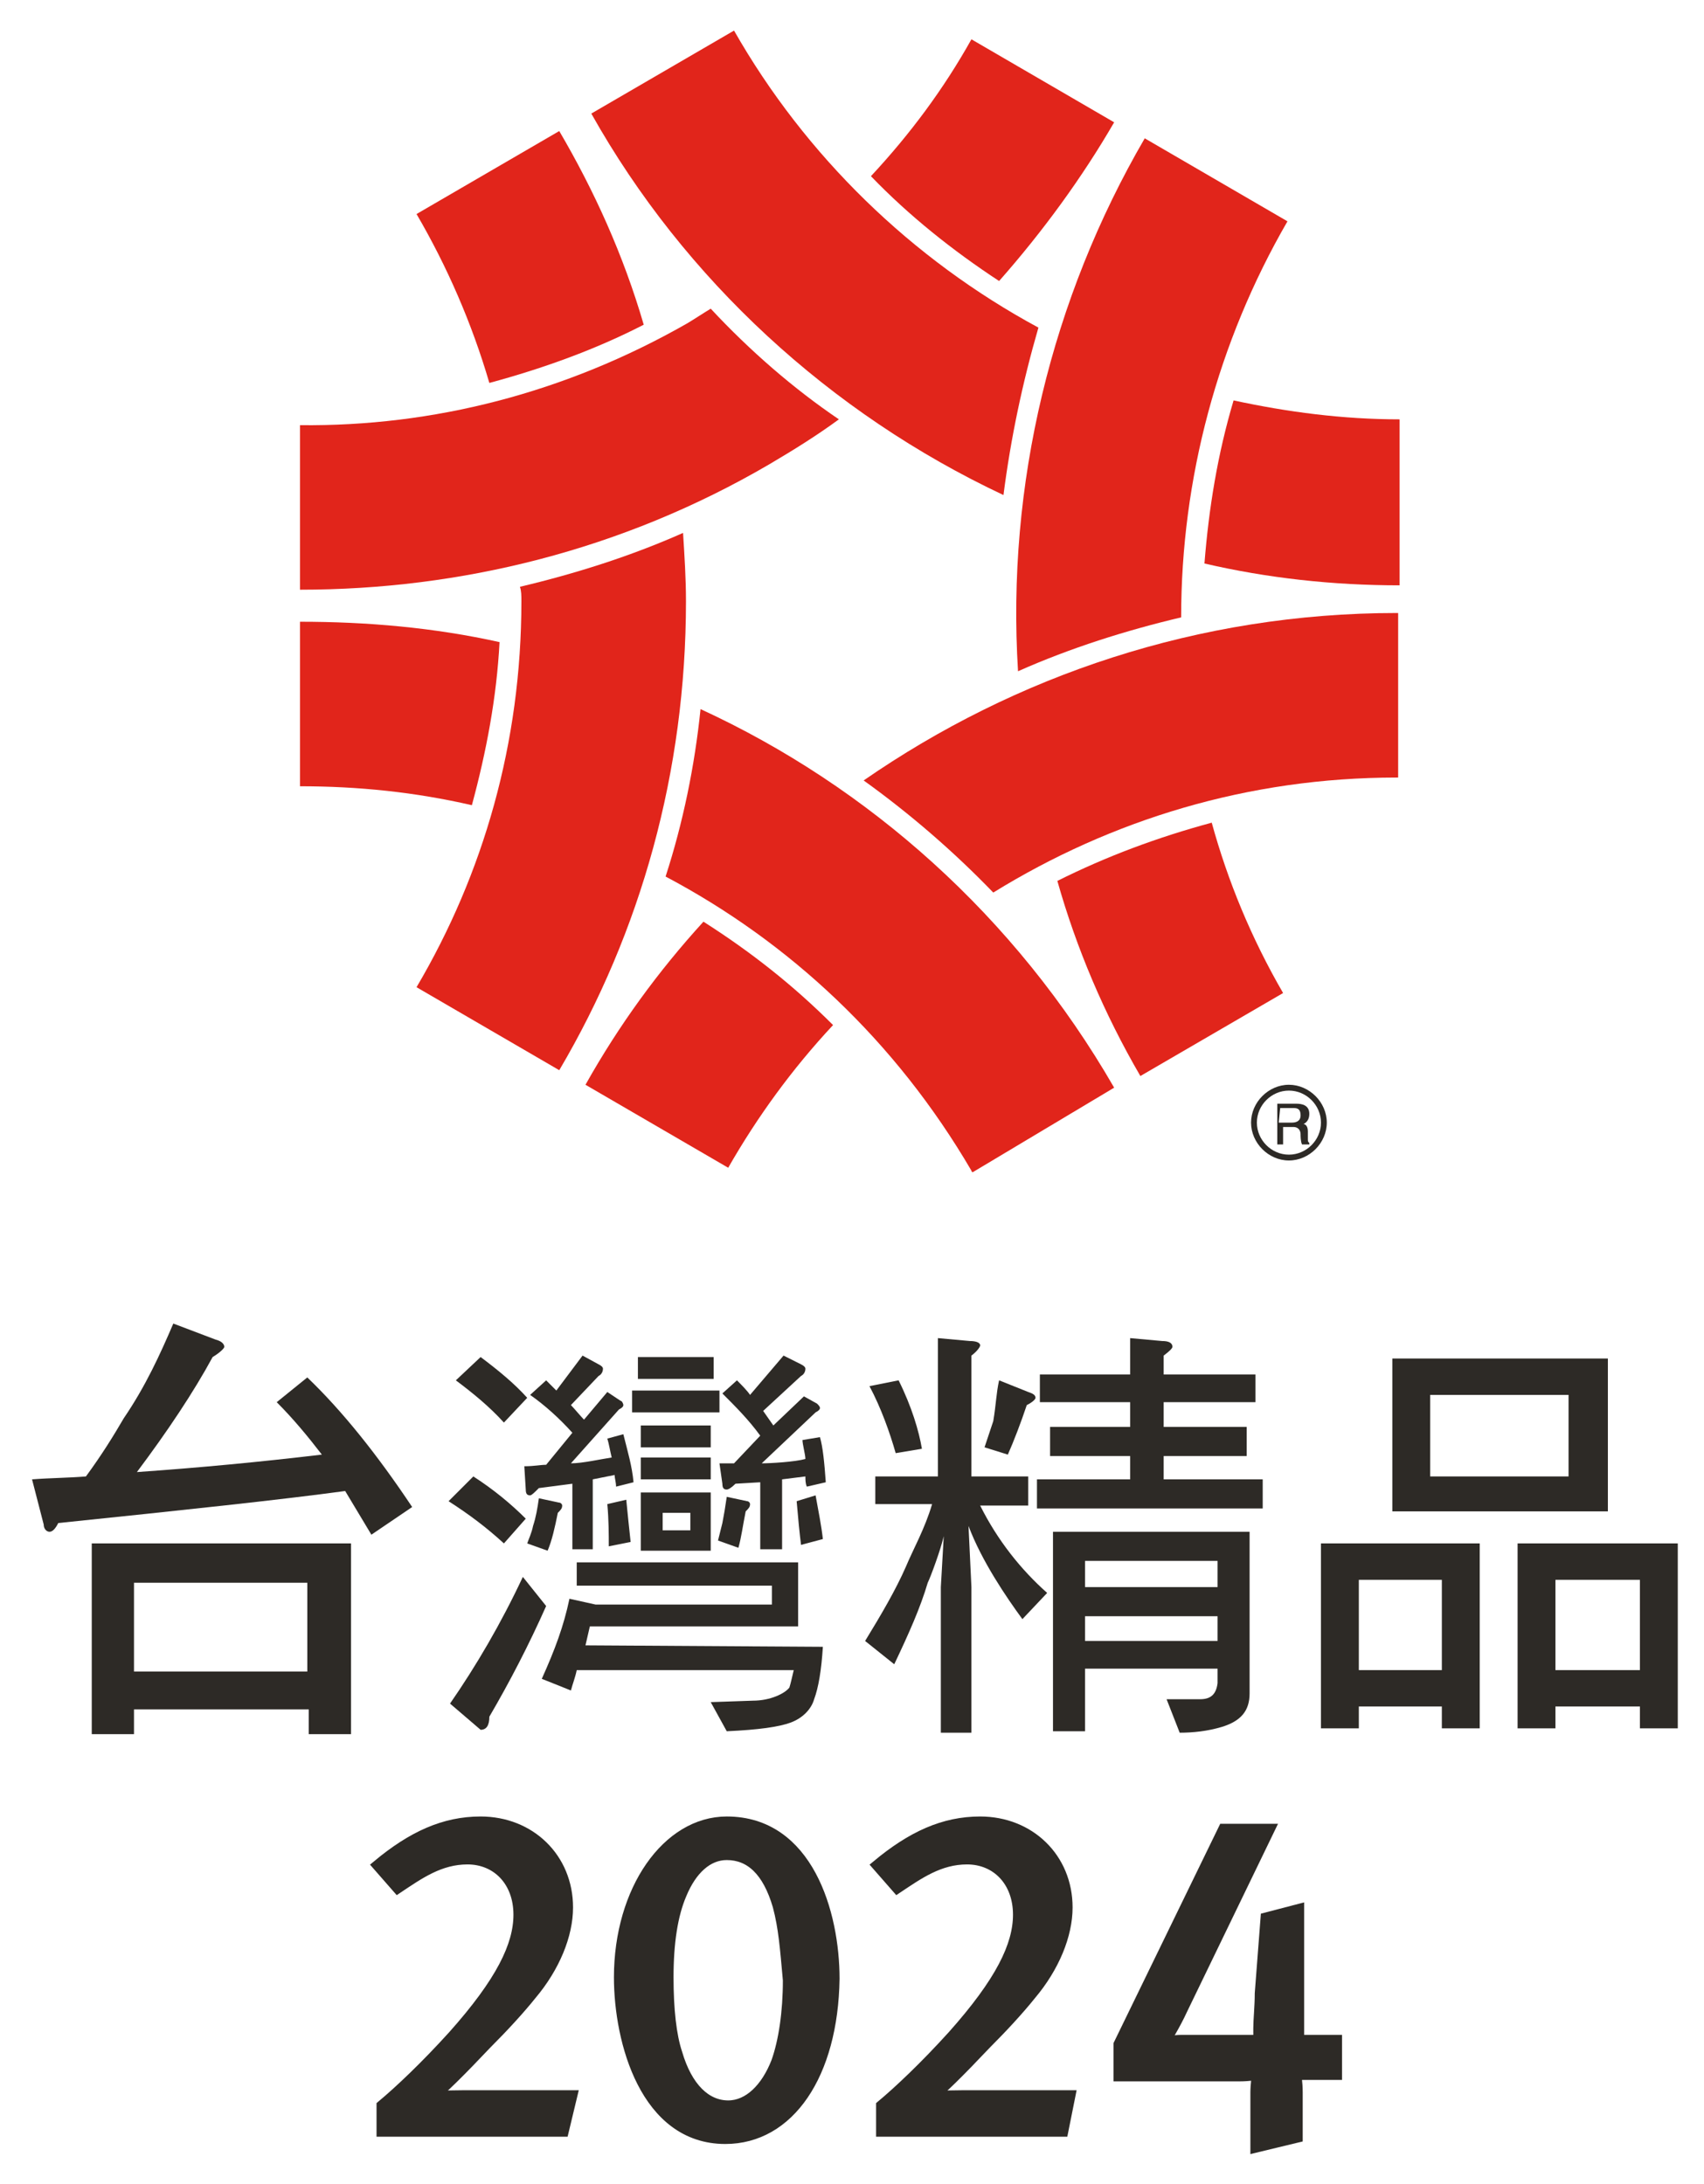 <?xml version="1.0" encoding="utf-8"?>
<!-- Generator: Adobe Illustrator 26.0.0, SVG Export Plug-In . SVG Version: 6.00 Build 0)  -->
<svg version="1.1" id="圖層_1" xmlns="http://www.w3.org/2000/svg" xmlns:xlink="http://www.w3.org/1999/xlink" x="0px" y="0px"
	 viewBox="0 0 117 150" style="enable-background:new 0 0 117 150;" xml:space="preserve">
<style type="text/css">
	.st0{clip-path:url(#SVGID_00000068643812721530359080000014901241644154123677_);fill:#E1251B;}
	.st1{clip-path:url(#SVGID_00000103943453957360667740000015918033627162635416_);fill:#E1251B;}
	.st2{clip-path:url(#SVGID_00000093862094914466675830000000161749200543593133_);fill:#E1251B;}
	.st3{clip-path:url(#SVGID_00000014603200526941399370000015092671091214948767_);fill:#E1251B;}
	.st4{clip-path:url(#SVGID_00000076597532947513279730000005097351760149955772_);fill:#E1251B;}
	.st5{clip-path:url(#SVGID_00000067952838771417544370000012651259752216957103_);fill:#E1251B;}
	.st6{clip-path:url(#SVGID_00000081628584312881500520000015377780244231891889_);fill:#E1251B;}
	.st7{clip-path:url(#SVGID_00000021823848632241138900000017527720461019723658_);fill:#E1251B;}
	.st8{clip-path:url(#SVGID_00000021115337638442386900000012879548422978393222_);fill:#E1251B;}
	.st9{clip-path:url(#SVGID_00000009582595098007402710000002979418176359792276_);fill:#E1251B;}
	.st10{clip-path:url(#SVGID_00000127745126125138257200000002409327667555693707_);fill:#E1251B;}
	.st11{clip-path:url(#SVGID_00000031181411298095951820000005653273994992448441_);fill:#E1251B;}
	.st12{clip-path:url(#SVGID_00000028306189490237100490000000310299537390700428_);fill:#2D2A26;}
	.st13{clip-path:url(#SVGID_00000092431679204488211360000011181158927644562350_);fill:#2D2A26;}
	.st14{clip-path:url(#SVGID_00000071547517678874867240000017237653378091071133_);fill:#2D2A26;}
	.st15{clip-path:url(#SVGID_00000125601137549289896540000005124125765773497766_);fill:#2D2A26;}
	.st16{clip-path:url(#SVGID_00000030463303635231112510000005430883545511303854_);fill:#2D2A26;}
	.st17{clip-path:url(#SVGID_00000082349524320928424640000008921560373326793091_);fill:#2D2A26;}
	.st18{clip-path:url(#SVGID_00000049191601820778380870000010953380987454445982_);fill:#2D2A26;}
	.st19{clip-path:url(#SVGID_00000071517741418760151360000016934636858150277771_);fill:none;stroke:#2D2A26;stroke-width:0.692;}
	.st20{clip-path:url(#SVGID_00000083058589557572807900000005118618571910304900_);fill:#2D2A26;}
	.st21{clip-path:url(#SVGID_00000029032486230803827080000006315495597423674504_);fill:none;stroke:#2D2A26;stroke-width:0.692;}
	.st22{clip-path:url(#SVGID_00000005948835419920965820000009848687367147764920_);fill:#2D2A26;}
	.st23{clip-path:url(#SVGID_00000143609991739389381000000008398865226242235831_);fill:none;stroke:#2D2A26;stroke-width:0.692;}
	.st24{clip-path:url(#SVGID_00000061453621957061726890000001262405631220540854_);fill:#2D2A26;}
	.st25{clip-path:url(#SVGID_00000024690584391259649420000013305657154762596233_);fill:none;stroke:#2D2A26;stroke-width:0.692;}
</style>
<g>
	<g>
		<defs>
			<rect id="SVGID_1_" x="-24" y="-10.4" width="165.9" height="180.7"/>
		</defs>
		<clipPath id="SVGID_00000135653386109848643210000015152208887694895281_">
			<use xlink:href="#SVGID_1_"  style="overflow:visible;"/>
		</clipPath>
		<path style="clip-path:url(#SVGID_00000135653386109848643210000015152208887694895281_);fill:#E1251B;" d="M96.1,40.2V28.8
			c-3.9,0-7.7-0.5-11.4-1.3c-1.1,3.7-1.7,7.4-2,11.2C87,39.7,91.5,40.2,96.1,40.2"/>
	</g>
	<g>
		<defs>
			<rect id="SVGID_00000147206306434297181530000011890165590228861358_" x="-24" y="-10.4" width="165.9" height="180.7"/>
		</defs>
		<clipPath id="SVGID_00000103954265950657871750000014866059267754219145_">
			<use xlink:href="#SVGID_00000147206306434297181530000011890165590228861358_"  style="overflow:visible;"/>
		</clipPath>
		<path style="clip-path:url(#SVGID_00000103954265950657871750000014866059267754219145_);fill:#E1251B;" d="M50.4,2.1l-9.8,5.7
			C47,19.2,57,28.4,68.9,34c0.5-3.9,1.3-7.7,2.4-11.5C62.6,17.8,55.3,10.7,50.4,2.1"/>
	</g>
	<g>
		<defs>
			<rect id="SVGID_00000124854253829238279360000001971709450856307114_" x="-24" y="-10.4" width="165.9" height="180.7"/>
		</defs>
		<clipPath id="SVGID_00000046311864534298613290000014412273499293432471_">
			<use xlink:href="#SVGID_00000124854253829238279360000001971709450856307114_"  style="overflow:visible;"/>
		</clipPath>
		<path style="clip-path:url(#SVGID_00000046311864534298613290000014412273499293432471_);fill:#E1251B;" d="M38.4,9l-9.8,5.7
			c2.1,3.6,3.8,7.5,5,11.6c3.7-1,7.3-2.3,10.6-4C42.8,17.5,40.8,13.1,38.4,9"/>
	</g>
	<g>
		<defs>
			<rect id="SVGID_00000152255839391052374890000011772746718429645981_" x="-24" y="-10.4" width="165.9" height="180.7"/>
		</defs>
		<clipPath id="SVGID_00000032614141525047987740000002926174725440769449_">
			<use xlink:href="#SVGID_00000152255839391052374890000011772746718429645981_"  style="overflow:visible;"/>
		</clipPath>
		<path style="clip-path:url(#SVGID_00000032614141525047987740000002926174725440769449_);fill:#E1251B;" d="M35.8,41.3
			c0,9.7-2.6,18.7-7.2,26.5l9.8,5.7C44,64,47.1,53,47.1,41.3c0-1.6-0.1-3.1-0.2-4.7c-3.6,1.6-7.4,2.8-11.2,3.7
			C35.8,40.6,35.8,40.9,35.8,41.3"/>
	</g>
	<g>
		<defs>
			<rect id="SVGID_00000127006286493021538020000014403117277418630814_" x="-24" y="-10.4" width="165.9" height="180.7"/>
		</defs>
		<clipPath id="SVGID_00000023968100334893360840000005133183144933904798_">
			<use xlink:href="#SVGID_00000127006286493021538020000014403117277418630814_"  style="overflow:visible;"/>
		</clipPath>
		<path style="clip-path:url(#SVGID_00000023968100334893360840000005133183144933904798_);fill:#E1251B;" d="M78.3,73.9l9.8-5.7
			c-2.2-3.8-3.8-7.7-4.9-11.7c-3.7,1-7.2,2.3-10.6,4C73.9,65.1,75.8,69.6,78.3,73.9"/>
	</g>
	<g>
		<defs>
			<rect id="SVGID_00000123401362028948655250000015089781525980756642_" x="-24" y="-10.4" width="165.9" height="180.7"/>
		</defs>
		<clipPath id="SVGID_00000021823545886146074410000005144758773222500779_">
			<use xlink:href="#SVGID_00000123401362028948655250000015089781525980756642_"  style="overflow:visible;"/>
		</clipPath>
		<path style="clip-path:url(#SVGID_00000021823545886146074410000005144758773222500779_);fill:#E1251B;" d="M88.4,15.2l-9.8-5.7
			c-6.4,11-9.5,23.8-8.7,36.6c3.6-1.6,7.4-2.8,11.2-3.7C81.1,32.9,83.6,23.5,88.4,15.2"/>
	</g>
	<g>
		<defs>
			<rect id="SVGID_00000020372887897108166570000012482035485753775254_" x="-24" y="-10.4" width="165.9" height="180.7"/>
		</defs>
		<clipPath id="SVGID_00000079462249318292091160000017108653602852894105_">
			<use xlink:href="#SVGID_00000020372887897108166570000012482035485753775254_"  style="overflow:visible;"/>
		</clipPath>
		<path style="clip-path:url(#SVGID_00000079462249318292091160000017108653602852894105_);fill:#E1251B;" d="M48.3,63.3
			c-3.1,3.4-5.8,7.1-8.1,11.2l9.8,5.7c2-3.5,4.4-6.8,7.2-9.8C54.5,67.7,51.6,65.4,48.3,63.3"/>
	</g>
	<g>
		<defs>
			<rect id="SVGID_00000002355694294443285700000017364924963910824096_" x="-24" y="-10.4" width="165.9" height="180.7"/>
		</defs>
		<clipPath id="SVGID_00000121244757192753882050000016377555874057114773_">
			<use xlink:href="#SVGID_00000002355694294443285700000017364924963910824096_"  style="overflow:visible;"/>
		</clipPath>
		<path style="clip-path:url(#SVGID_00000121244757192753882050000016377555874057114773_);fill:#E1251B;" d="M95.9,42.1
			c-13.6,0-26.2,4.3-36.6,11.5c3.2,2.3,6.2,4.9,8.9,7.7c8.1-5,17.5-7.9,27.7-7.9H96V42.1H95.9z"/>
	</g>
	<g>
		<defs>
			<rect id="SVGID_00000127006337676159500160000015922390731508525446_" x="-24" y="-10.4" width="165.9" height="180.7"/>
		</defs>
		<clipPath id="SVGID_00000031900673565037133000000002290244886525362065_">
			<use xlink:href="#SVGID_00000127006337676159500160000015922390731508525446_"  style="overflow:visible;"/>
		</clipPath>
		<path style="clip-path:url(#SVGID_00000031900673565037133000000002290244886525362065_);fill:#E1251B;" d="M20.6,42.7V54
			c4,0,7.9,0.4,11.8,1.3c1-3.7,1.7-7.4,1.9-11.2C29.8,43.1,25.2,42.7,20.6,42.7"/>
	</g>
	<g>
		<defs>
			<rect id="SVGID_00000073699702817212095820000017979393383989477768_" x="-24" y="-10.4" width="165.9" height="180.7"/>
		</defs>
		<clipPath id="SVGID_00000072268699926128305980000004540872596801868973_">
			<use xlink:href="#SVGID_00000073699702817212095820000017979393383989477768_"  style="overflow:visible;"/>
		</clipPath>
		<path style="clip-path:url(#SVGID_00000072268699926128305980000004540872596801868973_);fill:#E1251B;" d="M76.5,74.7
			c-6.8-11.8-16.9-20.7-28.4-26c-0.4,3.9-1.2,7.8-2.4,11.5c8.5,4.5,15.8,11.3,21,20.2c0,0,0,0.1,0.1,0.1L76.5,74.7
			C76.6,74.8,76.6,74.8,76.5,74.7"/>
	</g>
	<g>
		<defs>
			<rect id="SVGID_00000165230684555302272080000008725959904709431432_" x="-24" y="-10.4" width="165.9" height="180.7"/>
		</defs>
		<clipPath id="SVGID_00000140716479808204632560000006145215528655204753_">
			<use xlink:href="#SVGID_00000165230684555302272080000008725959904709431432_"  style="overflow:visible;"/>
		</clipPath>
		<path style="clip-path:url(#SVGID_00000140716479808204632560000006145215528655204753_);fill:#E1251B;" d="M48.8,21.2
			c-0.5,0.3-1.1,0.7-1.6,1c-8.4,4.8-17.5,7.1-26.6,7v11.3c11,0,22.1-2.7,32.2-8.6c1.7-1,3.3-2,4.8-3.1
			C54.5,26.7,51.5,24.1,48.8,21.2"/>
	</g>
	<g>
		<defs>
			<rect id="SVGID_00000011003122490102906150000004836147066175341714_" x="-24" y="-10.4" width="165.9" height="180.7"/>
		</defs>
		<clipPath id="SVGID_00000168797666532878467380000009960953866536249015_">
			<use xlink:href="#SVGID_00000011003122490102906150000004836147066175341714_"  style="overflow:visible;"/>
		</clipPath>
		<path style="clip-path:url(#SVGID_00000168797666532878467380000009960953866536249015_);fill:#E1251B;" d="M68.6,19.3
			c3-3.4,5.7-7.1,7.9-10.9l-9.8-5.7c-1.9,3.4-4.2,6.5-6.9,9.4C62.4,14.8,65.4,17.2,68.6,19.3"/>
	</g>
	<g>
		<defs>
			<rect id="SVGID_00000075846075870586658410000014714733609900595362_" x="-24" y="-10.4" width="165.9" height="180.7"/>
		</defs>
		<clipPath id="SVGID_00000121995947093899032470000017129635797274184846_">
			<use xlink:href="#SVGID_00000075846075870586658410000014714733609900595362_"  style="overflow:visible;"/>
		</clipPath>
		<path style="clip-path:url(#SVGID_00000121995947093899032470000017129635797274184846_);fill:#2D2A26;" d="M87.9,76.1h0.9
			c0.2,0,0.5,0,0.5,0.5c0,0.4-0.3,0.5-0.6,0.5h-0.9L87.9,76.1L87.9,76.1z M87.9,77.4h0.9c0.4,0,0.5,0.3,0.5,0.5c0,0.1,0,0.5,0.1,0.7
			h0.5v-0.1c-0.1-0.1-0.1-0.1-0.1-0.3v-0.5c0-0.4-0.2-0.5-0.3-0.5c0.2-0.1,0.4-0.3,0.4-0.7c0-0.6-0.5-0.7-0.9-0.7h-1.3v2.8h0.4v-1.2
			H87.9z"/>
	</g>
	<g>
		<defs>
			<rect id="SVGID_00000129192372680381148440000015917367391713530802_" x="-24" y="-10.4" width="165.9" height="180.7"/>
		</defs>
		<clipPath id="SVGID_00000116921135507252876040000009696927855673616036_">
			<use xlink:href="#SVGID_00000129192372680381148440000015917367391713530802_"  style="overflow:visible;"/>
		</clipPath>
		<path style="clip-path:url(#SVGID_00000116921135507252876040000009696927855673616036_);fill:#2D2A26;" d="M85.9,77.1
			c0,1.4,1.2,2.6,2.6,2.6s2.6-1.2,2.6-2.6s-1.2-2.6-2.6-2.6S85.9,75.7,85.9,77.1 M86.3,77.1c0-1.2,1-2.2,2.2-2.2s2.2,1,2.2,2.2
			s-1,2.2-2.2,2.2C87.3,79.3,86.3,78.3,86.3,77.1"/>
	</g>
	<g>
		<defs>
			<rect id="SVGID_00000038374761633029250560000013803208703856222870_" x="-24" y="-10.4" width="165.9" height="180.7"/>
		</defs>
		<clipPath id="SVGID_00000024680451219676766150000006986514003585001384_">
			<use xlink:href="#SVGID_00000038374761633029250560000013803208703856222870_"  style="overflow:visible;"/>
		</clipPath>
		<path style="clip-path:url(#SVGID_00000024680451219676766150000006986514003585001384_);fill:#2D2A26;" d="M11.9,90.9l2.9,1.1
			c0.4,0.1,0.6,0.3,0.6,0.5c0,0.1-0.3,0.4-0.8,0.7c-1.3,2.4-3.1,5.1-5.2,7.9c4.3-0.3,8.5-0.7,12.7-1.2c-1-1.3-2-2.5-3.1-3.6l2.1-1.7
			c2.4,2.3,4.8,5.3,7.2,8.9l-2.8,1.9c-0.6-1-1.2-2-1.8-3c-4.4,0.6-11,1.3-19.7,2.2c-0.2,0.4-0.4,0.6-0.6,0.6c-0.2,0-0.4-0.2-0.4-0.5
			l-0.8-3.1c1.3-0.1,2.5-0.1,3.7-0.2c1.1-1.5,1.9-2.8,2.6-4C10,95.2,11,93,11.9,90.9 M6.3,106h17.8v13.1h-2.9v-1.7h-12v1.7H6.3V106z
			 M9.2,114.8h11.9v-6.1H9.2V114.8z"/>
	</g>
	<g>
		<defs>
			<rect id="SVGID_00000008849641797253806710000012199714336516194989_" x="-24" y="-10.4" width="165.9" height="180.7"/>
		</defs>
		<clipPath id="SVGID_00000151515404372498141730000008692517188560868285_">
			<use xlink:href="#SVGID_00000008849641797253806710000012199714336516194989_"  style="overflow:visible;"/>
		</clipPath>
		<path style="clip-path:url(#SVGID_00000151515404372498141730000008692517188560868285_);fill:#2D2A26;" d="M90.7,106h10.9v12.7
			H99v-1.5h-5.7v1.5h-2.6C90.7,118.7,90.7,106,90.7,106z M93.3,114.7H99v-6.2h-5.7V114.7z M95.6,93.3h14.8v10.5H95.6V93.3z
			 M107.7,95.8h-9.5v5.6h9.5V95.8z M104.2,106h11v12.7h-2.6v-1.5h-5.8v1.5h-2.6V106z M106.8,114.7h5.8v-6.2h-5.8V114.7z"/>
	</g>
	<g>
		<defs>
			<rect id="SVGID_00000083060288340933680300000011313445959744087173_" x="-24" y="-10.4" width="165.9" height="180.7"/>
		</defs>
		<clipPath id="SVGID_00000159468352286542894420000015608077247661004937_">
			<use xlink:href="#SVGID_00000083060288340933680300000011313445959744087173_"  style="overflow:visible;"/>
		</clipPath>
		<path style="clip-path:url(#SVGID_00000159468352286542894420000015608077247661004937_);fill:#2D2A26;" d="M49.4,95.5h-6V97h6
			V95.5z M48.8,97.9H44v1.5h4.8V97.9z M44,101.6h4.8v-1.5H44V101.6z M50.4,100.5c-0.3,0-0.6,0-1,0l0.2,1.4c0,0.3,0.1,0.4,0.3,0.4
			c0.1,0,0.3-0.1,0.6-0.4l1.7-0.1v4.6h1.5v-4.8l1.6-0.2c0,0.2,0,0.5,0.1,0.7l1.3-0.3c-0.1-1.4-0.2-2.4-0.4-3.1l-1.2,0.2
			c0,0.3,0.2,1,0.2,1.3c-0.7,0.2-2.4,0.3-3,0.3L56,97c0.2-0.1,0.3-0.2,0.3-0.3c0-0.1-0.1-0.2-0.2-0.3l-0.9-0.5l-2.1,2
			c-0.2-0.3-0.5-0.7-0.7-1l2.6-2.4c0.2-0.1,0.3-0.3,0.3-0.5c0-0.1-0.1-0.2-0.3-0.3l-1.2-0.6l-2.3,2.7c-0.2-0.3-0.6-0.7-0.9-1l-1,0.9
			c0.9,0.9,1.8,1.8,2.6,2.9L50.4,100.5z M49,93.2h-5.2v1.5H49V93.2z M49.9,102.8c-0.1,0.7-0.2,1.3-0.3,1.8c-0.1,0.4-0.2,0.8-0.3,1.2
			l1.4,0.5c0.2-0.7,0.3-1.5,0.5-2.5c0.2-0.2,0.3-0.3,0.3-0.5c0-0.1-0.1-0.2-0.2-0.2L49.9,102.8z M36.2,96c-0.9-1-2-1.9-3.2-2.8
			l-1.7,1.6c1.2,0.9,2.3,1.8,3.3,2.9L36.2,96z M35.9,108.3c-1.5,3.2-3.2,6.1-5,8.7l2.1,1.8c0.4,0,0.6-0.3,0.6-0.9
			c1.4-2.4,2.7-4.9,3.9-7.6L35.9,108.3z M36.1,104.3c-1-1-2.2-2-3.6-2.9l-1.7,1.7c1.4,0.9,2.6,1.8,3.8,2.9L36.1,104.3z M48.8,102.5
			H44v4h4.8V102.5z M47.4,105.1h-1.9v-1.2h1.9V105.1z M40.2,113c0.1-0.4,0.2-0.9,0.3-1.3h14.3v-4.4H39.6v1.6H53v1.3H40.9l0,0
			l-1.8-0.4c-0.4,1.9-1,3.5-1.9,5.5l2,0.8c0.1-0.4,0.3-0.9,0.4-1.4h14.9c-0.1,0.4-0.2,0.9-0.3,1.2c-0.3,0.4-1.3,0.9-2.5,0.9
			l-2.9,0.1l1.1,2c2.2-0.1,3.6-0.3,4.4-0.6c0.8-0.3,1.4-0.9,1.6-1.6c0.3-0.8,0.5-2,0.6-3.6L40.2,113L40.2,113z M39.3,98.4l-1.8,2.2
			c-0.4,0-0.8,0.1-1.5,0.1l0.1,1.6c0,0.3,0.1,0.4,0.3,0.4c0.1,0,0.3-0.2,0.6-0.5l2.3-0.3v4.5h1.4v-4.8l1.5-0.3
			c0,0.2,0.1,0.5,0.1,0.8l1.2-0.3c-0.1-1.1-0.4-2.1-0.7-3.3l-1.1,0.3c0.1,0.3,0.2,0.9,0.3,1.3c-0.7,0.1-2,0.4-2.8,0.4l3.3-3.7
			c0.2-0.1,0.3-0.2,0.3-0.3c0-0.1-0.1-0.3-0.2-0.3l-0.9-0.6l-1.6,1.9c-0.2-0.2-0.7-0.8-0.9-1l1.9-2c0.2-0.1,0.3-0.3,0.3-0.5
			c0-0.1-0.1-0.2-0.3-0.3L40,93.1l-1.8,2.4c-0.2-0.2-0.5-0.5-0.7-0.7l-1.1,1C37.4,96.5,38.4,97.4,39.3,98.4 M41.8,106.2l1.5-0.3
			c-0.1-0.9-0.2-1.9-0.3-2.9l-1.3,0.3C41.8,104.4,41.8,105.4,41.8,106.2 M37,102.9c-0.1,0.7-0.2,1.3-0.4,1.9
			c-0.1,0.5-0.3,0.9-0.4,1.2l1.4,0.5c0.3-0.7,0.5-1.6,0.7-2.6c0.2-0.2,0.3-0.3,0.3-0.5c0-0.1-0.1-0.2-0.2-0.2L37,102.9z M55,106.1
			l1.5-0.4c-0.1-0.9-0.3-1.9-0.5-3l-1.3,0.4C54.8,104.3,54.9,105.3,55,106.1"/>
	</g>
	<g>
		<defs>
			<rect id="SVGID_00000181063081572649224630000011813472749984199808_" x="-24" y="-10.4" width="165.9" height="180.7"/>
		</defs>
		<clipPath id="SVGID_00000130619053770916330860000005648626159864574360_">
			<use xlink:href="#SVGID_00000181063081572649224630000011813472749984199808_"  style="overflow:visible;"/>
		</clipPath>
		<path style="clip-path:url(#SVGID_00000130619053770916330860000005648626159864574360_);fill:#2D2A26;" d="M59.9,101.4h4.5v-9.5
			l2.2,0.2c0.4,0,0.7,0.1,0.7,0.3c0,0.1-0.2,0.4-0.6,0.7v8.3h3.9v2h-3.3c1.2,2.4,2.8,4.4,4.6,6l-1.7,1.8c-1.1-1.5-2.8-4-3.7-6.4
			l0.2,4.2v10h-2.1v-10l0.2-3.5c-0.2,0.9-0.9,2.8-1.1,3.2c-0.5,1.7-1.3,3.5-2.3,5.6l-2-1.6c1.1-1.8,2.1-3.5,2.8-5.1
			c0.5-1.2,1.3-2.6,1.8-4.3h-3.9v-1.9H59.9z M61.7,94.8c0.9,1.8,1.4,3.5,1.6,4.7l-1.8,0.3c-0.4-1.4-1-3.1-1.8-4.6L61.7,94.8z
			 M68.6,94.8l2,0.8c0.3,0.1,0.5,0.2,0.5,0.4c0,0.1-0.2,0.3-0.6,0.5c-0.4,1.2-0.9,2.5-1.3,3.4l-1.6-0.5c0.2-0.6,0.4-1.2,0.6-1.8
			C68.4,96.4,68.4,95.7,68.6,94.8 M71.4,94.4h6.2v-2.5l2.2,0.2c0.4,0,0.7,0.1,0.7,0.4c0,0.1-0.2,0.3-0.6,0.6v1.3h6.3v1.9h-6.3V98
			h5.7v2h-5.7v1.6h6.8v2H71.2v-2h6.4V100h-5.5v-2h5.5v-1.7h-6.2V94.4z M85.8,105.2v11.1c0,1.2-0.6,1.9-1.9,2.3c-1,0.3-2,0.4-2.9,0.4
			l-0.9-2.3h2.3c0.7,0,1.1-0.3,1.2-1.1v-1h-9.1v4.3h-2.2v-13.7C72.3,105.2,85.8,105.2,85.8,105.2z M74.5,109h9.1v-1.8h-9.1V109z
			 M74.5,112.7h9.1V111h-9.1V112.7z"/>
	</g>
	<g>
		<defs>
			<rect id="SVGID_00000020366040720549411940000006311467264968566160_" x="-24" y="-10.4" width="165.9" height="180.7"/>
		</defs>
		<clipPath id="SVGID_00000091713219808537279860000008213147218624849837_">
			<use xlink:href="#SVGID_00000020366040720549411940000006311467264968566160_"  style="overflow:visible;"/>
		</clipPath>
		<path style="clip-path:url(#SVGID_00000091713219808537279860000008213147218624849837_);fill:#2D2A26;" d="M38.7,146.4H26.2v-1.8
			c1.2-1,3-2.7,4.9-4.8c3.3-3.7,4.5-6.2,4.5-8.3c0-2.3-1.5-3.8-3.5-3.8c-1.9,0-3.3,1-4.8,2l-1.4-1.6c2.4-2,4.6-3,7.1-3
			c3.4,0,6,2.5,6,5.9c0,1.9-0.9,4.1-2.5,6c-0.8,1-1.9,2.2-3.1,3.4c-1.7,1.8-3.2,3.3-3.7,3.6c0.6-0.1,1.7-0.1,2.9-0.1h6.7L38.7,146.4
			z"/>
	</g>
	<g>
		<defs>
			<rect id="SVGID_00000013910310650282081450000018341044211952736440_" x="-24" y="-10.4" width="165.9" height="180.7"/>
		</defs>
		<clipPath id="SVGID_00000038379539449115107440000009359325733341926020_">
			<use xlink:href="#SVGID_00000013910310650282081450000018341044211952736440_"  style="overflow:visible;"/>
		</clipPath>
		
			<path style="clip-path:url(#SVGID_00000038379539449115107440000009359325733341926020_);fill:none;stroke:#2D2A26;stroke-width:0.692;" d="
			M38.7,146.4H26.2v-1.8c1.2-1,3-2.7,4.9-4.8c3.3-3.7,4.5-6.2,4.5-8.3c0-2.3-1.5-3.8-3.5-3.8c-1.9,0-3.3,1-4.8,2l-1.4-1.6
			c2.4-2,4.6-3,7.1-3c3.4,0,6,2.5,6,5.9c0,1.9-0.9,4.1-2.5,6c-0.8,1-1.9,2.2-3.1,3.4c-1.7,1.8-3.2,3.3-3.7,3.6
			c0.6-0.1,1.7-0.1,2.9-0.1h6.7L38.7,146.4z"/>
	</g>
	<g>
		<defs>
			<rect id="SVGID_00000115473824995965866280000008984788181785074596_" x="-24" y="-10.4" width="165.9" height="180.7"/>
		</defs>
		<clipPath id="SVGID_00000111912419498606203550000003152663389986179462_">
			<use xlink:href="#SVGID_00000115473824995965866280000008984788181785074596_"  style="overflow:visible;"/>
		</clipPath>
		<path style="clip-path:url(#SVGID_00000111912419498606203550000003152663389986179462_);fill:#2D2A26;" d="M49.8,146.9
			c-5.5,0-7.3-6.7-7.3-11.1c0-6,3.3-10.7,7.4-10.7c5.6,0,7.4,6.3,7.4,10.8C57.2,142.5,54.2,146.9,49.8,146.9 M53.4,130.9
			c-0.7-2.4-1.9-3.5-3.5-3.5c-1.3,0-2.4,1-3.1,2.7c-0.6,1.4-0.9,3.3-0.9,5.7c0,2.2,0.2,4,0.6,5.2c0.7,2.4,2,3.6,3.5,3.6
			c1.4,0,2.6-1.2,3.3-3c0.5-1.4,0.8-3.4,0.8-5.6C53.9,133.8,53.8,132.4,53.4,130.9"/>
	</g>
	<g>
		<defs>
			<rect id="SVGID_00000135670406260555165350000012179650555398789526_" x="-24" y="-10.4" width="165.9" height="180.7"/>
		</defs>
		<clipPath id="SVGID_00000104705912060631787490000015328519503045480599_">
			<use xlink:href="#SVGID_00000135670406260555165350000012179650555398789526_"  style="overflow:visible;"/>
		</clipPath>
		
			<path style="clip-path:url(#SVGID_00000104705912060631787490000015328519503045480599_);fill:none;stroke:#2D2A26;stroke-width:0.692;" d="
			M49.8,146.9c-5.5,0-7.3-6.7-7.3-11.1c0-6,3.3-10.7,7.4-10.7c5.6,0,7.4,6.3,7.4,10.8C57.2,142.5,54.2,146.9,49.8,146.9z
			 M53.4,130.9c-0.7-2.4-1.9-3.5-3.5-3.5c-1.3,0-2.4,1-3.1,2.7c-0.6,1.4-0.9,3.3-0.9,5.7c0,2.2,0.2,4,0.6,5.2c0.7,2.4,2,3.6,3.5,3.6
			c1.4,0,2.6-1.2,3.3-3c0.5-1.4,0.8-3.4,0.8-5.6C53.9,133.8,53.8,132.4,53.4,130.9z"/>
	</g>
	<g>
		<defs>
			<rect id="SVGID_00000082361333362188970950000012119123791070189492_" x="-24" y="-10.4" width="165.9" height="180.7"/>
		</defs>
		<clipPath id="SVGID_00000069369937261138532220000016416319603110959257_">
			<use xlink:href="#SVGID_00000082361333362188970950000012119123791070189492_"  style="overflow:visible;"/>
		</clipPath>
		<path style="clip-path:url(#SVGID_00000069369937261138532220000016416319603110959257_);fill:#2D2A26;" d="M73,146.4H60.5v-1.8
			c1.2-1,3-2.7,4.9-4.8c3.3-3.7,4.5-6.2,4.5-8.3c0-2.3-1.5-3.8-3.5-3.8c-1.9,0-3.3,1-4.8,2l-1.4-1.6c2.4-2,4.6-3,7.1-3
			c3.4,0,6,2.5,6,5.9c0,1.9-0.9,4.1-2.5,6c-0.8,1-1.9,2.2-3.1,3.4c-1.7,1.8-3.2,3.3-3.7,3.6c0.6-0.1,1.7-0.1,2.9-0.1h6.6L73,146.4z"
			/>
	</g>
	<g>
		<defs>
			<rect id="SVGID_00000181787367417325663550000008971706081233731504_" x="-24" y="-10.4" width="165.9" height="180.7"/>
		</defs>
		<clipPath id="SVGID_00000175285173691435948950000002707012781349986196_">
			<use xlink:href="#SVGID_00000181787367417325663550000008971706081233731504_"  style="overflow:visible;"/>
		</clipPath>
		
			<path style="clip-path:url(#SVGID_00000175285173691435948950000002707012781349986196_);fill:none;stroke:#2D2A26;stroke-width:0.692;" d="
			M73,146.4H60.5v-1.8c1.2-1,3-2.7,4.9-4.8c3.3-3.7,4.5-6.2,4.5-8.3c0-2.3-1.5-3.8-3.5-3.8c-1.9,0-3.3,1-4.8,2l-1.4-1.6
			c2.4-2,4.6-3,7.1-3c3.4,0,6,2.5,6,5.9c0,1.9-0.9,4.1-2.5,6c-0.8,1-1.9,2.2-3.1,3.4c-1.7,1.8-3.2,3.3-3.7,3.6
			c0.6-0.1,1.7-0.1,2.9-0.1h6.6L73,146.4z"/>
	</g>
	<g>
		<defs>
			<rect id="SVGID_00000003072481319629538620000005629253172418710157_" x="-24" y="-10.4" width="165.9" height="180.7"/>
		</defs>
		<clipPath id="SVGID_00000150084179620180002520000015568759795037086098_">
			<use xlink:href="#SVGID_00000003072481319629538620000005629253172418710157_"  style="overflow:visible;"/>
		</clipPath>
		<path style="clip-path:url(#SVGID_00000150084179620180002520000015568759795037086098_);fill:#2D2A26;" d="M89.9,142.5
			c-0.5,0-0.9,0-0.9,0s0.1,0.5,0.1,1.2v3.1l-2.9,0.7v-3.8c0-0.5,0.1-1.2,0.1-1.2s-0.5,0.1-1.2,0.1h-8.3v-2.2l7.2-14.8h3.2l-6,12.4
			c-0.5,1.1-1.2,2.2-1.2,2.2c0.3,0,0.6-0.1,1.1-0.1h4.6c0.4,0,0.7,0,0.7,0s0-0.6,0-0.8c0-0.6,0.1-1.5,0.1-2.4l0.4-5.2l2.3-0.6v7.3
			c0,0.4,0,1.7,0,1.7s0.4,0,0.8,0h1.8v2.4L89.9,142.5L89.9,142.5z"/>
	</g>
	<g>
		<defs>
			<rect id="SVGID_00000147941905911353526470000000296698521996545695_" x="-24" y="-10.4" width="165.9" height="180.7"/>
		</defs>
		<clipPath id="SVGID_00000183954772869789396220000012552375631111997610_">
			<use xlink:href="#SVGID_00000147941905911353526470000000296698521996545695_"  style="overflow:visible;"/>
		</clipPath>
		
			<path style="clip-path:url(#SVGID_00000183954772869789396220000012552375631111997610_);fill:none;stroke:#2D2A26;stroke-width:0.692;" d="
			M89.9,142.5c-0.5,0-0.9,0-0.9,0s0.1,0.5,0.1,1.2v3.1l-2.9,0.7v-3.8c0-0.5,0.1-1.2,0.1-1.2s-0.5,0.1-1.2,0.1h-8.3v-2.2l7.2-14.8
			h3.2l-6,12.4c-0.5,1.1-1.2,2.2-1.2,2.2c0.3,0,0.6-0.1,1.1-0.1h4.6c0.4,0,0.7,0,0.7,0s0-0.6,0-0.8c0-0.6,0.1-1.5,0.1-2.4l0.4-5.2
			l2.3-0.6v7.3c0,0.4,0,1.7,0,1.7s0.4,0,0.8,0h1.8v2.4L89.9,142.5L89.9,142.5z"/>
	</g>
</g>
</svg>
